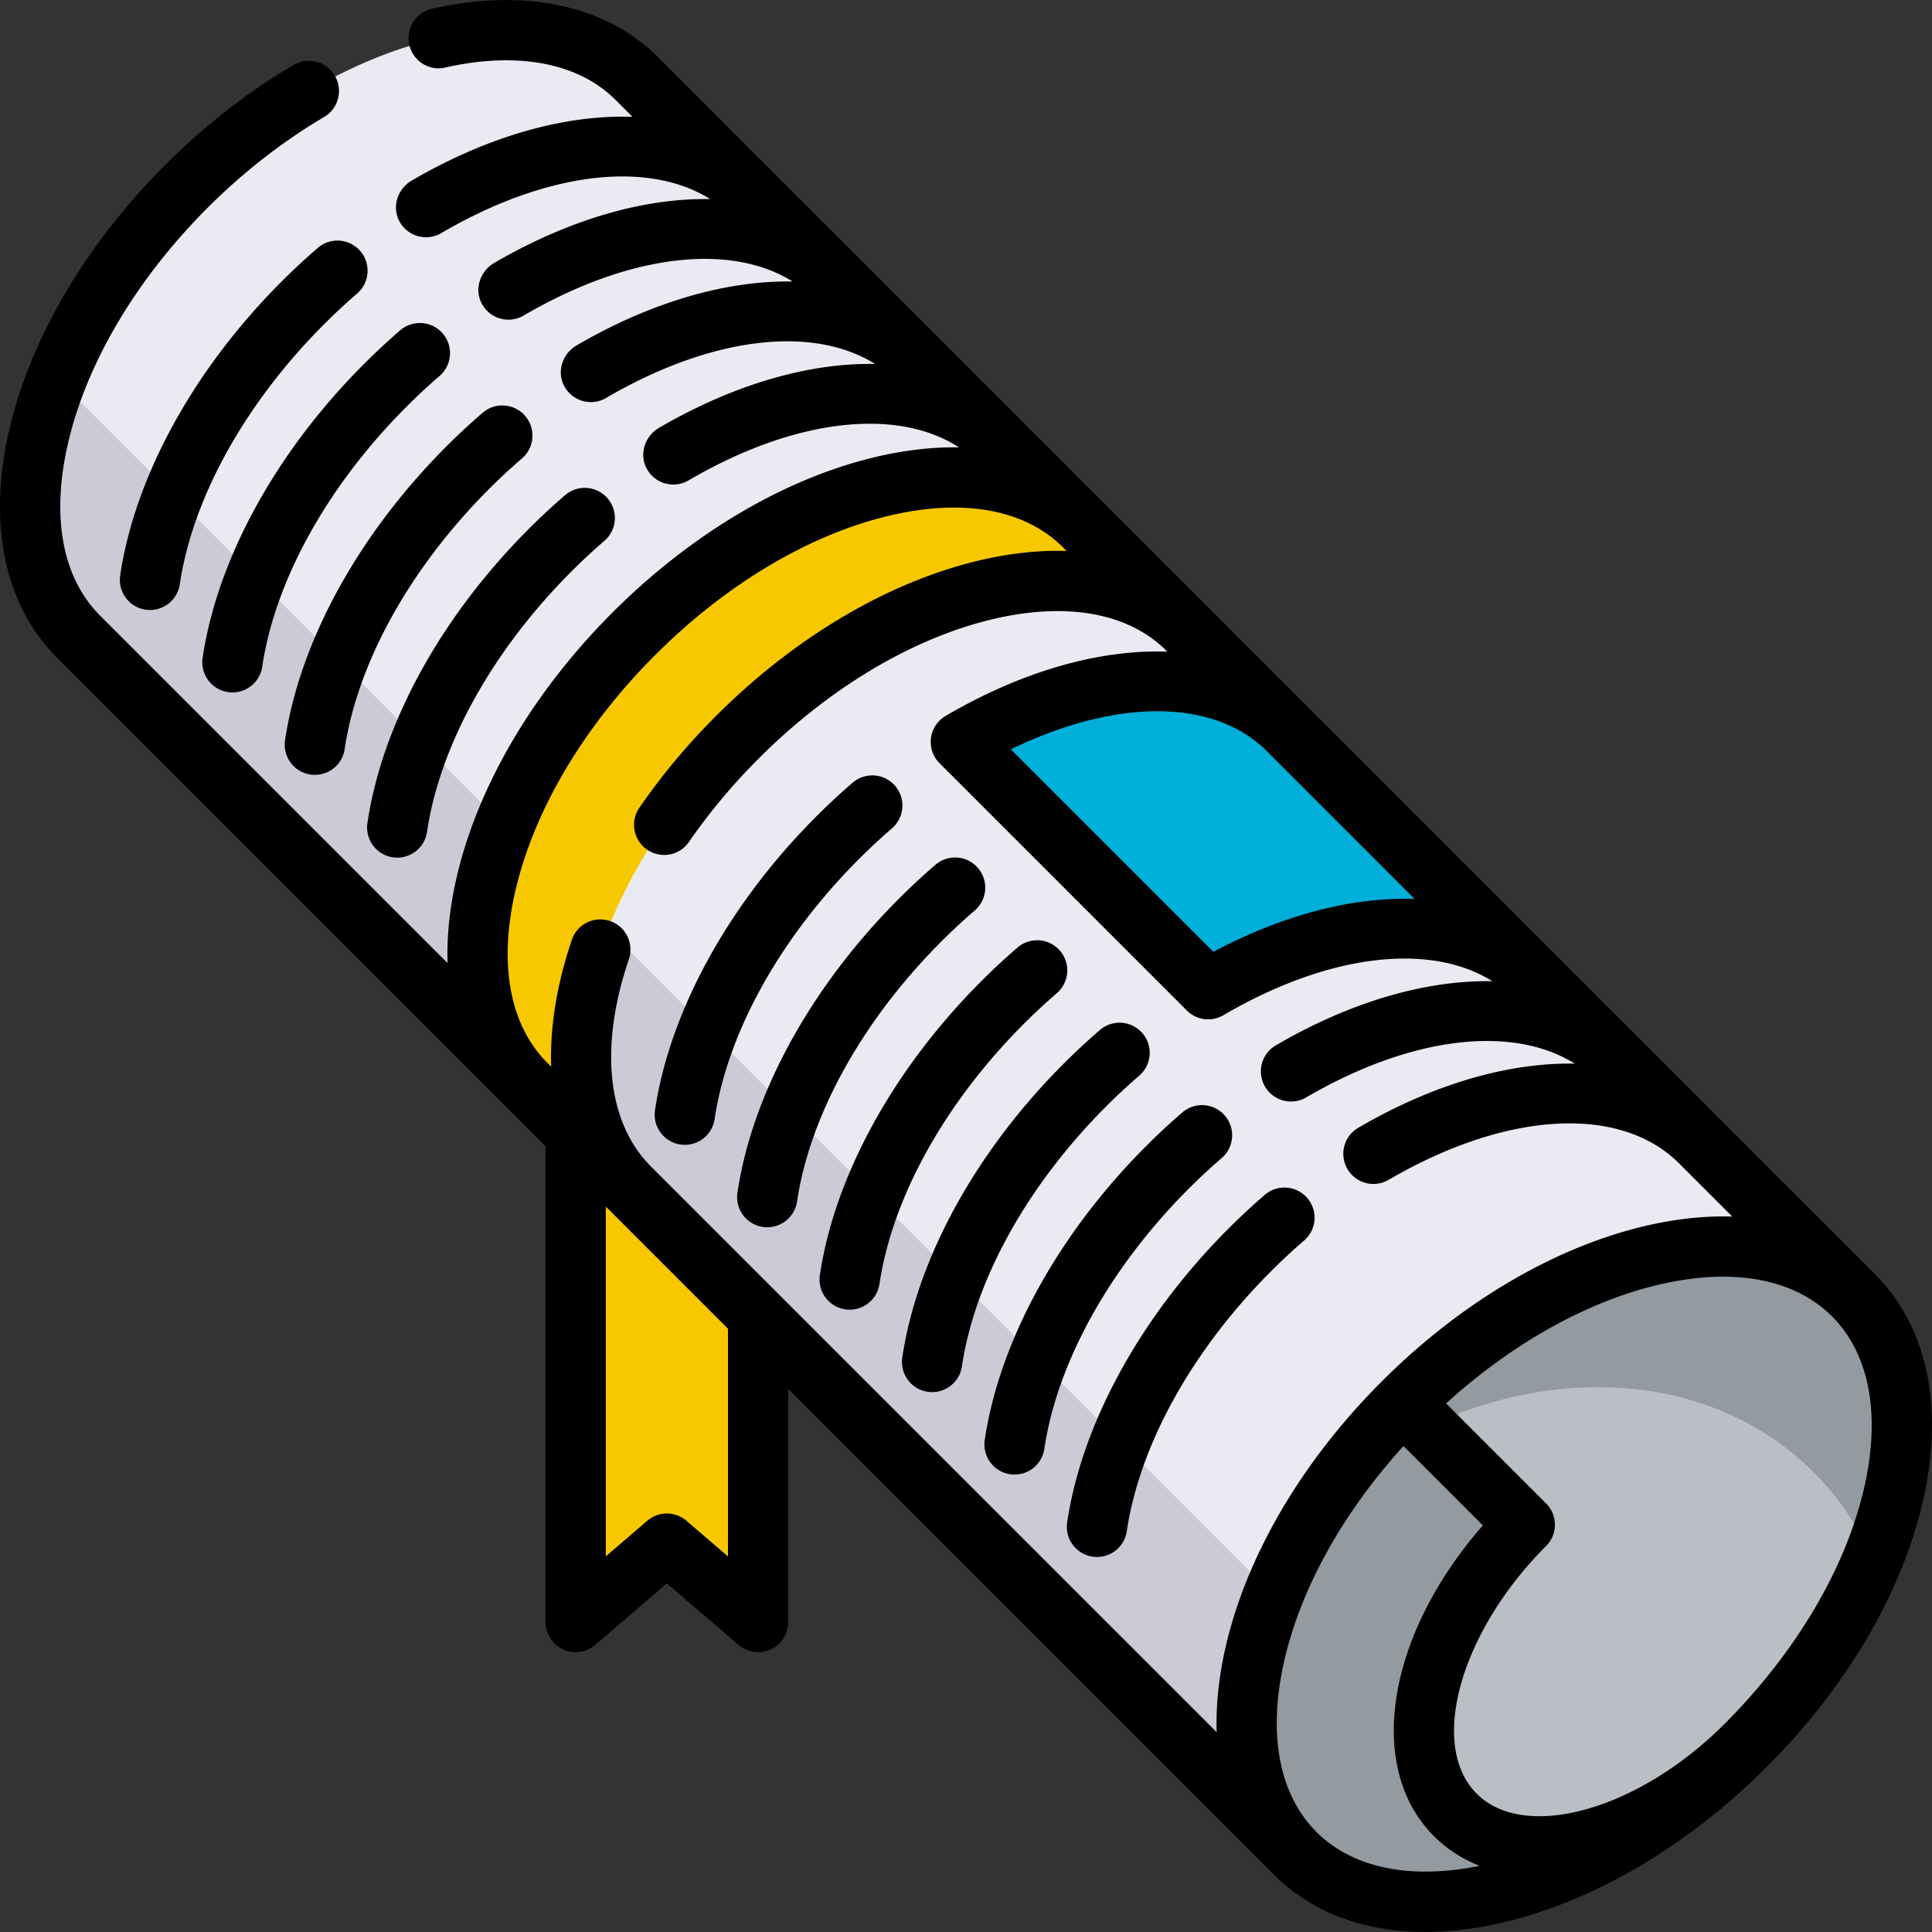 <svg xmlns="http://www.w3.org/2000/svg" xml:space="preserve" width="512" height="512" style="enable-background:new 0 0 512 512"><rect width="100%" height="100%" fill="#333333" stroke="none"/>  <path fill="#f7c800" d="M200.904 348.81v81.032l-24.179-20.761-24.168 20.761v-231.86" data-original="#f7c800"></path>  <path fill="#eaeaf2" d="M491.157 343.211 343.231 491.137 20.847 168.753c-15.331-15.331-16.513-41.288-5.771-68.469 6.835-17.269 18.461-35.028 34.325-50.892C90.253 8.54 143.7-4.247 168.773 20.827l322.384 322.384z" data-original="#eaeaf2"></path>  <path fill="#cbcbd8" d="m374.575 459.782-31.344 31.355L20.847 168.753c-15.331-15.331-16.513-41.288-5.771-68.469l359.499 359.498z" data-original="#cbcbd8"></path>  <path fill="#00aeda" d="M341.365 193.42c-18.753-18.753-53.377-16.322-86.735 3.199l65.535 65.535c33.358-19.521 67.982-21.953 86.735-3.199" data-original="#00aeda"></path>  <path fill="#939aa0" d="M496.299 413.181c-6.899 16.791-18.312 33.985-33.708 49.39-40.852 40.852-94.288 53.638-119.361 28.565-20.708-20.708-15.587-60.782 9.848-97.12 5.355-7.655 11.616-15.14 18.717-22.241 40.841-40.852 94.288-53.638 119.361-28.565 15.62 15.62 16.546 42.247 5.143 69.971z" data-original="#939aa0"></path>  <path fill="#babfc5" d="M496.299 413.181c-6.899 16.791-18.312 33.985-33.708 49.39-40.852 40.852-94.288 53.638-119.361 28.565-20.708-20.708-15.587-60.782 9.848-97.12 40.756-33.282 95.704-35.699 127.559-3.854 6.751 6.751 11.957 14.544 15.662 23.019z" data-original="#babfc5"></path>  <path fill="#939aa0" d="M462.587 462.572c-40.852 40.852-94.288 53.638-119.361 28.565-25.073-25.073-12.286-78.52 28.565-119.361l32.292 32.292c-26.329 26.319-34.57 60.75-18.408 76.912 16.151 16.151 50.594 7.911 76.912-18.408z" data-original="#939aa0"></path>  <path fill="#f7c800" d="M314.763 166.819c-25.073-25.073-78.514-12.284-119.362 28.564s-53.637 94.289-28.564 119.362l-27.427-27.427c-25.073-25.073-12.284-78.514 28.564-119.362s94.289-53.637 119.362-28.564l27.427 27.427z" data-original="#f7c800"></path>  <path d="M496.803 337.566 174.42 15.181c-13.855-13.855-35.355-18.388-59.866-12.88-4.564 1.025-7.312 5.697-5.929 10.166 1.221 3.946 5.262 6.36 9.289 5.446 19.093-4.333 35.32-1.333 45.213 8.56l4.489 4.488c-17.731-.621-38.126 5.015-58.494 16.882-3.585 2.088-5.225 6.562-3.502 10.335a7.985 7.985 0 0 0 11.309 3.6c27.735-16.23 54.682-19.411 71.279-9.016-17.436-.318-37.356 5.34-57.247 16.929-3.583 2.088-5.22 6.561-3.496 10.332a7.985 7.985 0 0 0 11.309 3.6c27.735-16.23 54.682-19.411 71.279-9.016-17.436-.318-37.356 5.34-57.247 16.929-3.583 2.088-5.22 6.561-3.496 10.332a7.985 7.985 0 0 0 11.309 3.6c27.735-16.23 54.682-19.411 71.28-9.016-17.436-.318-37.356 5.34-57.248 16.929-3.583 2.088-5.22 6.561-3.497 10.332a7.985 7.985 0 0 0 11.309 3.6c27.965-16.365 55.13-19.464 71.691-8.756-7.056-.12-14.575.746-22.441 2.628-23.957 5.733-48.599 20.339-69.385 41.123-20.786 20.786-35.391 45.427-41.124 69.385-1.979 8.273-2.831 16.159-2.597 23.528l-92.115-92.115c-10.09-10.09-13.044-26.519-8.32-46.263 5.055-21.132 18.152-43.08 36.875-61.804 9.433-9.433 19.977-17.636 30.826-24.016 3.657-2.151 5.021-6.761 3.083-10.535l-.006-.013c-2.087-4.066-7.166-5.573-11.11-3.264-12.087 7.077-23.524 15.978-34.084 26.537-20.78 20.78-35.382 45.421-41.115 69.382-6.064 25.348-1.603 47.109 12.56 61.271L144.572 303.77v125.789c0 2.662 1.18 5.256 3.355 6.79a7.984 7.984 0 0 0 9.833-.451l18.966-16.293 18.804 16.146c1.9 1.632 4.443 2.425 6.899 1.932a7.994 7.994 0 0 0 6.459-7.842v-61.754l128.666 128.666.027.028c10.036 10.036 23.884 15.199 40.121 15.199 6.678 0 13.762-.874 21.149-2.641 23.958-5.733 48.599-20.337 69.384-41.122 20.785-20.785 35.389-45.425 41.122-69.384 6.067-25.345 1.607-47.104-12.554-61.267zM335.732 199.078l39.151 39.151c-16.235-.569-34.701 4.108-53.338 14.012l-53.664-53.664c27.849-13.519 53.799-13.55 67.837.489l.014.012zM192.919 412.462l-10.992-9.438a7.985 7.985 0 0 0-10.405.001l-10.98 9.432v-92.715l.647.647.003.002 31.726 31.727v60.344zM172.477 309.09c-11.625-11.631-13.667-31.773-5.838-54.797 1.363-4.006-.55-8.386-4.456-10.015-4.236-1.767-9.13.38-10.609 4.724-4.039 11.856-5.859 23.253-5.501 33.684l-1.021-1.02c-10.087-10.09-13.039-26.517-8.316-46.255 5.057-21.13 18.156-43.08 36.886-61.81 18.729-18.729 40.68-31.829 61.81-36.885 19.741-4.725 36.17-1.771 46.259 8.319l.973.973c-7.37-.235-15.255.626-23.523 2.605-23.955 5.734-48.597 20.337-69.385 41.12-7.625 7.625-14.437 15.784-20.321 24.331-2.59 3.763-1.483 8.934 2.409 11.325l.003.002c3.622 2.225 8.341 1.216 10.751-2.285 5.331-7.742 11.516-15.145 18.45-22.079 18.731-18.727 40.682-31.824 61.811-36.883 19.742-4.725 36.17-1.772 46.258 8.316l.003.002.231.231c-17.759-.622-38.189 5.033-58.589 16.937-1.328.775-2.474 1.871-3.184 3.233-1.684 3.229-1.001 6.991 1.41 9.4l65.535 65.535a7.98 7.98 0 0 0 9.68 1.246c27.735-16.23 54.683-19.411 71.28-9.016-17.511-.319-37.527 5.389-57.502 17.077a7.986 7.986 0 0 0 8.066 13.783c27.735-16.23 54.682-19.41 71.28-9.016-17.511-.319-37.526 5.389-57.501 17.077a7.986 7.986 0 0 0 8.066 13.783c31.232-18.277 61.479-20.021 77.056-4.445l.012.011 14.105 14.106c-7.37-.234-15.258.616-23.531 2.597-23.958 5.733-48.6 20.337-69.384 41.122-20.785 20.785-35.389 45.426-41.122 69.384-1.98 8.274-2.831 16.161-2.597 23.529L172.477 309.09zm176.4 176.402-.015-.016c-10.079-10.091-13.03-26.514-8.307-46.247 4.544-18.99 15.601-38.635 31.385-56.015l21.037 21.037c-25.349 28.932-31.262 64.053-12.943 82.372 3.478 3.478 7.567 6.074 12.098 7.838-18.4 3.736-33.684.599-43.255-8.969zm144.95-90.376c-5.057 21.131-18.155 43.081-36.884 61.809-22.772 22.772-52.821 31.2-65.618 18.405-12.796-12.796-4.367-42.846 18.405-65.618a7.985 7.985 0 0 0 0-11.292l-26.499-26.499c17.381-15.784 37.025-26.839 56.015-31.385 6.142-1.469 11.961-2.196 17.37-2.196 11.979 0 21.94 3.565 28.89 10.515 10.091 10.09 13.045 26.519 8.321 46.261z" data-original="#000000"></path>  <path d="M84.224 65.687a174.79 174.79 0 0 0-9.602 8.922c-23.321 23.321-38.916 51.747-42.787 77.989a7.986 7.986 0 0 0 15.8 2.33c3.38-22.92 17.333-48.08 38.279-69.026a159.403 159.403 0 0 1 8.722-8.106 7.984 7.984 0 0 0 .847-11.261 7.983 7.983 0 0 0-11.259-.848zm21.845 21.845a174.79 174.79 0 0 0-9.602 8.922c-23.321 23.32-38.915 51.746-42.786 77.989a7.986 7.986 0 0 0 15.8 2.33c3.38-22.92 17.333-48.08 38.279-69.026a159.403 159.403 0 0 1 8.722-8.106 7.984 7.984 0 0 0 .847-11.261 7.984 7.984 0 0 0-11.26-.848zm21.845 21.845a174.899 174.899 0 0 0-9.602 8.923c-23.321 23.32-38.915 51.745-42.786 77.988a7.986 7.986 0 0 0 15.8 2.33c3.38-22.92 17.333-48.08 38.279-69.026a158.731 158.731 0 0 1 8.722-8.106 7.984 7.984 0 0 0 .847-11.261 7.984 7.984 0 0 0-11.26-.848zm-23.809 117.821a7.987 7.987 0 0 0 9.065-6.735c3.38-22.92 17.333-48.08 38.279-69.026a158.87 158.87 0 0 1 8.722-8.106 7.985 7.985 0 0 0-10.414-12.108 174.675 174.675 0 0 0-9.602 8.923c-23.321 23.32-38.915 51.745-42.786 77.988a7.987 7.987 0 0 0 6.736 9.064zm197.801 57.868a7.985 7.985 0 0 0 .847-11.261 7.984 7.984 0 0 0-11.261-.847 174.703 174.703 0 0 0-9.602 8.923c-23.321 23.321-38.916 51.746-42.787 77.989a7.986 7.986 0 0 0 15.8 2.33c3.38-22.92 17.333-48.08 38.279-69.026a158.947 158.947 0 0 1 8.724-8.108zm21.845 21.845a7.985 7.985 0 0 0 .847-11.261 7.984 7.984 0 0 0-11.261-.847 174.703 174.703 0 0 0-9.602 8.923c-23.321 23.321-38.916 51.746-42.787 77.989a7.986 7.986 0 0 0 15.8 2.33c3.38-22.92 17.333-48.08 38.279-69.026a159.339 159.339 0 0 1 8.724-8.108zm21.847 21.844a7.984 7.984 0 0 0 .846-11.261 7.983 7.983 0 0 0-11.261-.846 175.252 175.252 0 0 0-9.601 8.922c-23.321 23.321-38.916 51.746-42.787 77.989a7.986 7.986 0 0 0 15.8 2.33c3.38-22.92 17.333-48.08 38.279-69.026a159.17 159.17 0 0 1 8.724-8.108zM236.371 219.529a7.985 7.985 0 0 0 .847-11.261 7.983 7.983 0 0 0-11.261-.847 175.402 175.402 0 0 0-9.602 8.923c-23.321 23.32-38.915 51.747-42.786 77.989a7.986 7.986 0 0 0 15.8 2.33c3.38-22.92 17.333-48.08 38.278-69.026a159.676 159.676 0 0 1 8.724-8.108zm21.845 21.845a7.986 7.986 0 1 0-10.413-12.108 174.703 174.703 0 0 0-9.602 8.923c-23.321 23.321-38.916 51.746-42.787 77.989a7.986 7.986 0 0 0 15.8 2.33c3.38-22.92 17.333-48.08 38.279-69.026a159.354 159.354 0 0 1 8.723-8.108zm21.845 21.846a7.985 7.985 0 0 0 .847-11.261 7.984 7.984 0 0 0-11.261-.847 174.703 174.703 0 0 0-9.602 8.923c-23.321 23.321-38.916 51.747-42.787 77.989a7.986 7.986 0 0 0 15.8 2.33c3.38-22.92 17.333-48.08 38.279-69.026a159.733 159.733 0 0 1 8.724-8.108z" data-original="#000000"></path></svg>